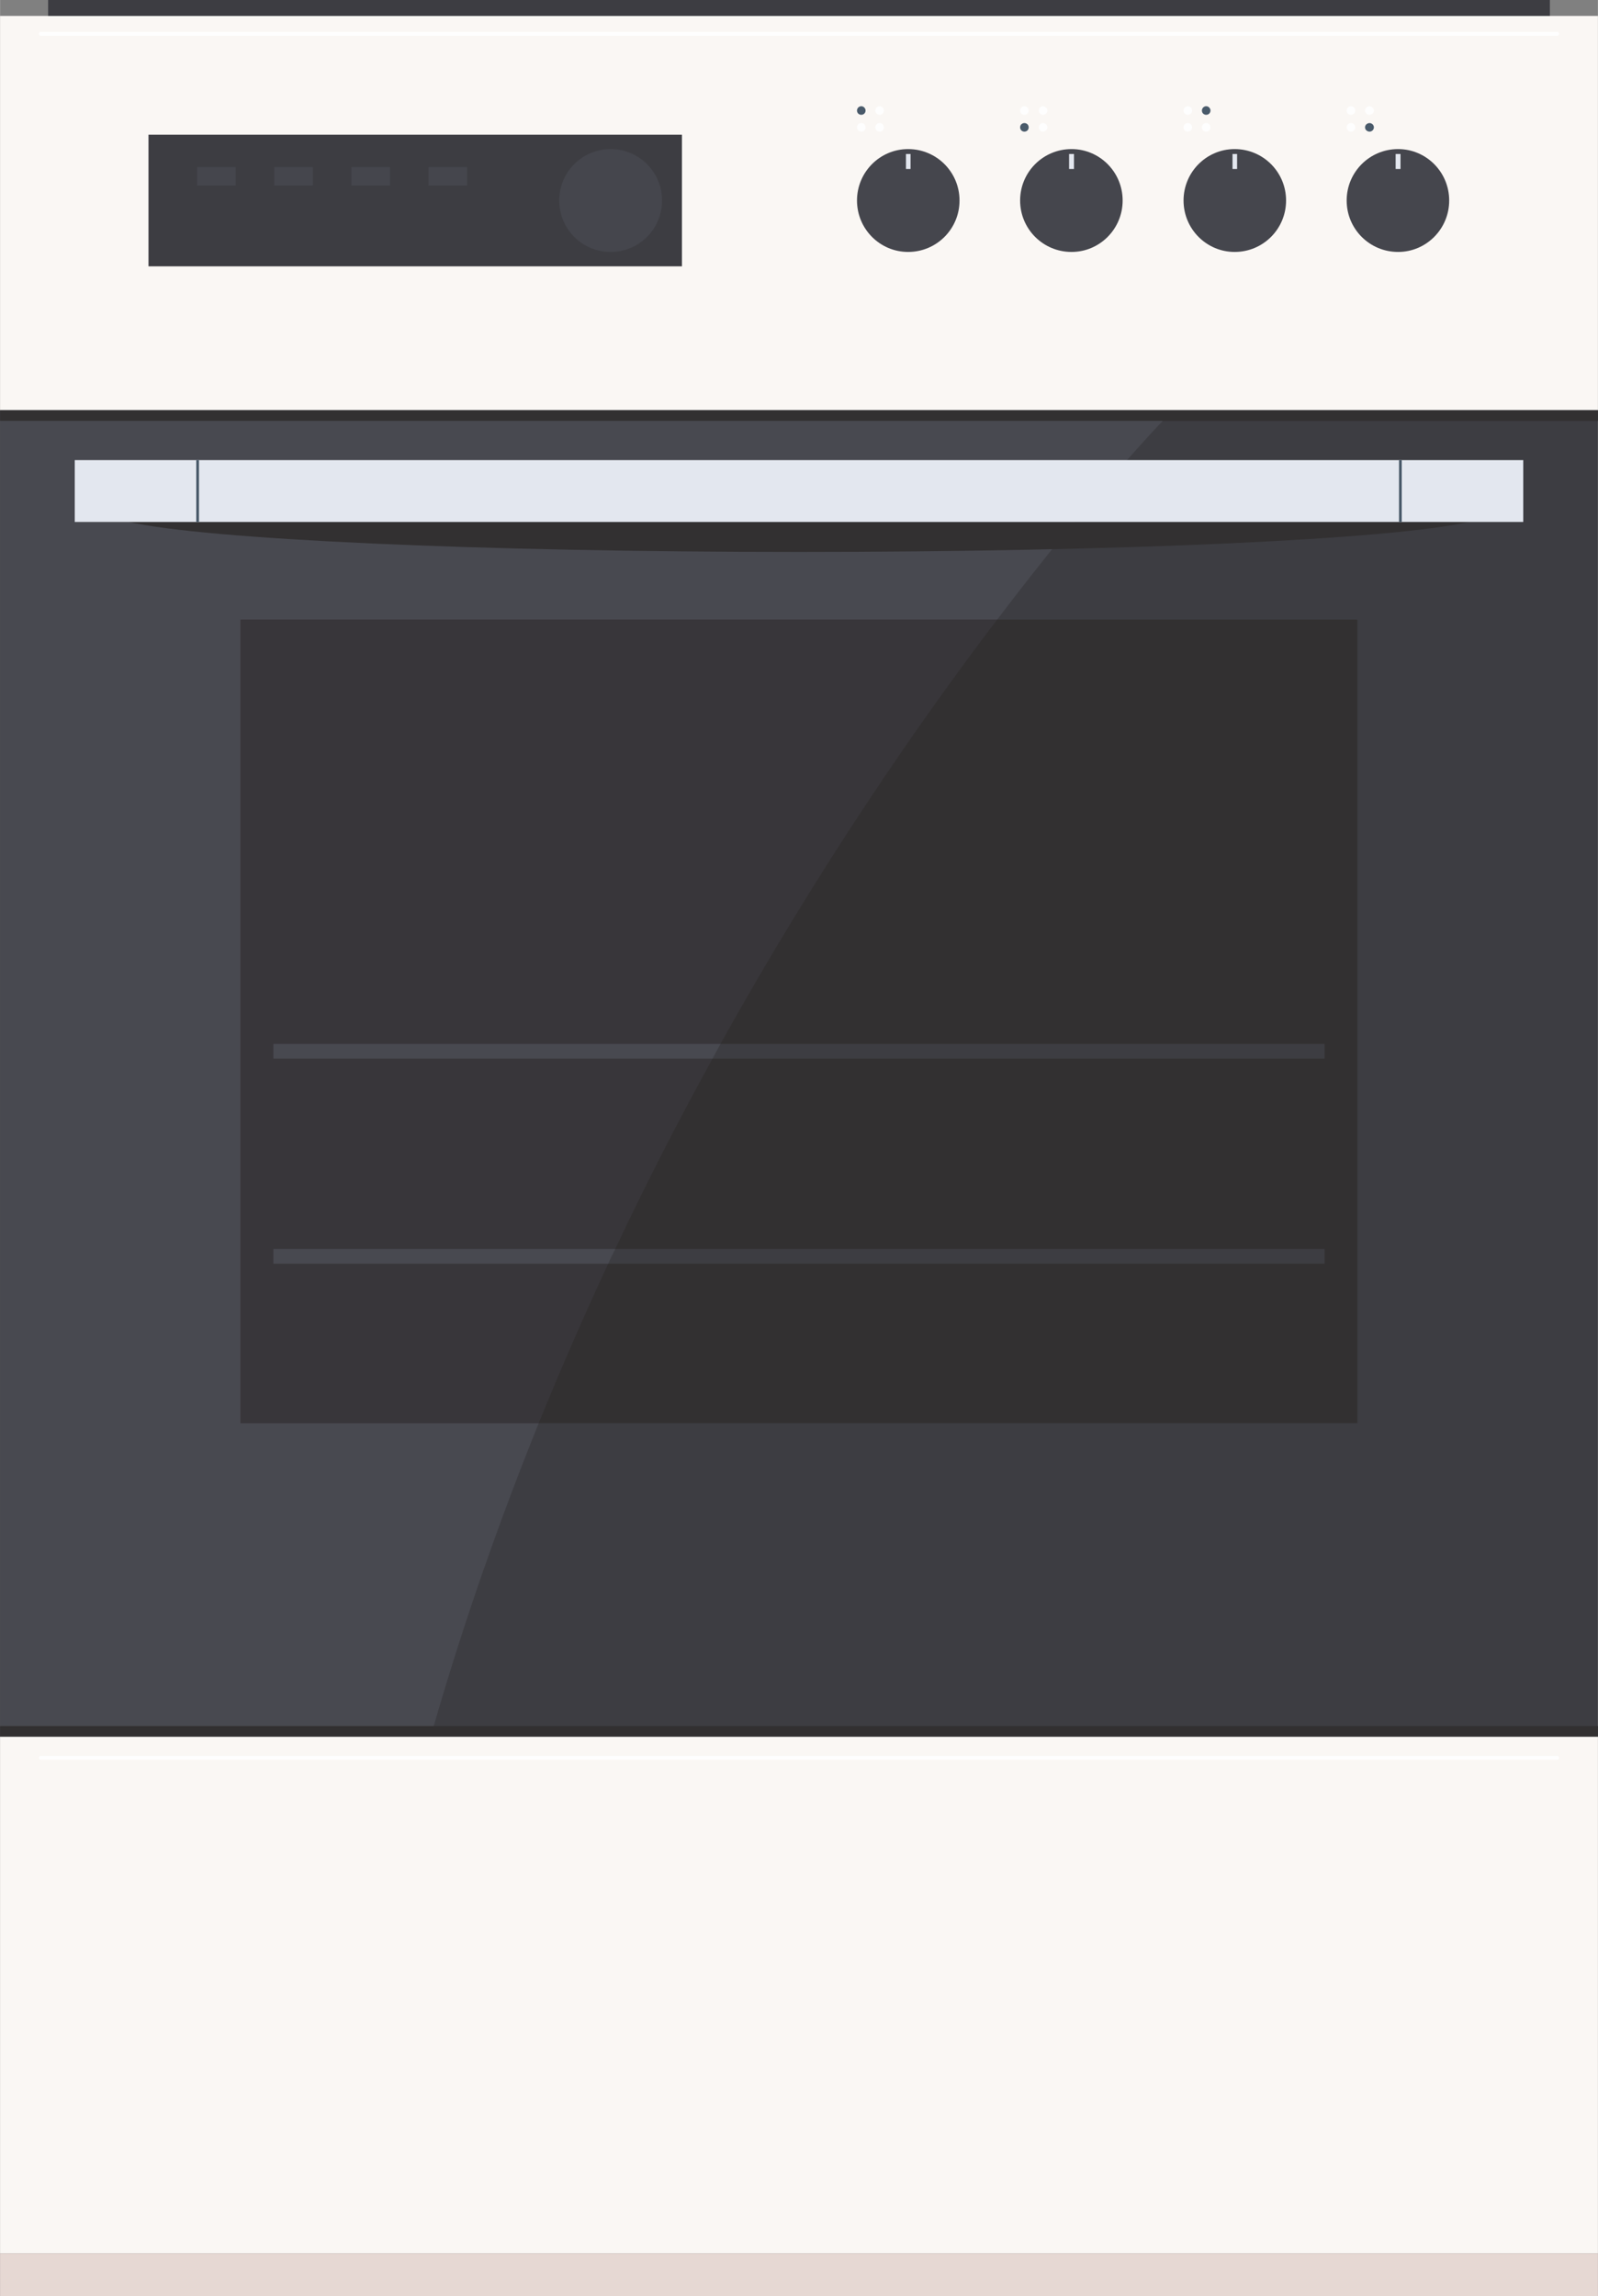 <?xml version="1.0" encoding="UTF-8"?> <svg xmlns="http://www.w3.org/2000/svg" xmlns:xlink="http://www.w3.org/1999/xlink" xmlns:xodm="http://www.corel.com/coreldraw/odm/2003" xml:space="preserve" width="1750px" height="2514px" version="1.1" style="shape-rendering:geometricPrecision; text-rendering:geometricPrecision; image-rendering:optimizeQuality; fill-rule:evenodd; clip-rule:evenodd" viewBox="0 0 52.21 75.01"><rect x="0" y="0" width="52.21" height="75.01" fill="#808080" stroke="none"/> <defs> <style type="text/css"> .fil6 {fill:#FEFEFE;fill-rule:nonzero} .fil0 {fill:#FAF7F4;fill-rule:nonzero} .fil3 {fill:#E6D8D3;fill-rule:nonzero} .fil7 {fill:#E3E7EF;fill-rule:nonzero} .fil8 {fill:#484950;fill-rule:nonzero} .fil4 {fill:#45464D;fill-rule:nonzero} .fil1 {fill:#3D3D42;fill-rule:nonzero} .fil9 {fill:#38363A;fill-rule:nonzero} .fil2 {fill:#323031;fill-rule:nonzero} .fil5 {fill:#495A6A;fill-rule:nonzero} </style> </defs> <g id="Слой_x0020_1">  <g id="_2036066985024"> <polygon class="fil0" points="0,73.61 52.21,73.61 52.21,0.52 0,0.52 "></polygon> <polygon class="fil1" points="1.57,0.52 50.64,0.52 50.64,0 1.57,0 "></polygon> <polygon class="fil1" points="0,56.73 52.21,56.73 52.21,13.4 0,13.4 "></polygon> <polygon class="fil2" points="7.86,46.49 44.35,46.49 44.35,20.24 7.86,20.24 "></polygon> <polygon class="fil1" points="8.93,34.58 43.28,34.58 43.28,34.1 8.93,34.1 "></polygon> <polygon class="fil1" points="8.93,41.28 43.28,41.28 43.28,40.8 8.93,40.8 "></polygon> <polygon class="fil3" points="0,75.01 52.21,75.01 52.21,73.61 0,73.61 "></polygon> <polygon class="fil2" points="0,13.75 52.21,13.75 52.21,13.4 0,13.4 "></polygon> <polygon class="fil2" points="0,56.73 52.21,56.73 52.21,56.38 0,56.38 "></polygon> <polygon class="fil1" points="4.85,8.7 22.28,8.7 22.28,4.4 4.85,4.4 "></polygon> <path class="fil4" d="M21.63 6.55c0,0.93 -0.75,1.68 -1.68,1.68 -0.93,0 -1.68,-0.75 -1.68,-1.68 0,-0.93 0.75,-1.68 1.68,-1.68 0.93,0 1.68,0.75 1.68,1.68z"></path> <path class="fil5" d="M28.28 3.61c0,0.08 -0.06,0.14 -0.14,0.14 -0.08,0 -0.14,-0.06 -0.14,-0.14 0,-0.07 0.06,-0.14 0.14,-0.14 0.08,0 0.14,0.07 0.14,0.14z"></path> <path class="fil6" d="M28.88 3.61c0,0.08 -0.06,0.14 -0.14,0.14 -0.08,0 -0.14,-0.06 -0.14,-0.14 0,-0.07 0.06,-0.14 0.14,-0.14 0.08,0 0.14,0.07 0.14,0.14z"></path> <path class="fil6" d="M28.28 4.16c0,0.08 -0.06,0.14 -0.14,0.14 -0.08,0 -0.14,-0.06 -0.14,-0.14 0,-0.08 0.06,-0.14 0.14,-0.14 0.08,0 0.14,0.06 0.14,0.14z"></path> <path class="fil6" d="M28.88 4.16c0,0.08 -0.06,0.14 -0.14,0.14 -0.08,0 -0.14,-0.06 -0.14,-0.14 0,-0.08 0.06,-0.14 0.14,-0.14 0.08,0 0.14,0.06 0.14,0.14z"></path> <path class="fil4" d="M31.35 6.55c0,0.93 -0.75,1.68 -1.68,1.68 -0.92,0 -1.67,-0.75 -1.67,-1.68 0,-0.93 0.75,-1.68 1.67,-1.68 0.93,0 1.68,0.75 1.68,1.68z"></path> <polygon class="fil7" points="29.6,5.52 29.75,5.52 29.75,5.03 29.6,5.03 "></polygon> <path class="fil6" d="M33.61 3.61c0,0.08 -0.06,0.14 -0.14,0.14 -0.08,0 -0.14,-0.06 -0.14,-0.14 0,-0.07 0.06,-0.14 0.14,-0.14 0.08,0 0.14,0.07 0.14,0.14z"></path> <path class="fil6" d="M34.22 3.61c0,0.08 -0.07,0.14 -0.14,0.14 -0.08,0 -0.14,-0.06 -0.14,-0.14 0,-0.07 0.06,-0.14 0.14,-0.14 0.07,0 0.14,0.07 0.14,0.14z"></path> <path class="fil5" d="M33.61 4.16c0,0.08 -0.06,0.14 -0.14,0.14 -0.08,0 -0.14,-0.06 -0.14,-0.14 0,-0.08 0.06,-0.14 0.14,-0.14 0.08,0 0.14,0.06 0.14,0.14z"></path> <path class="fil6" d="M34.22 4.16c0,0.08 -0.07,0.14 -0.14,0.14 -0.08,0 -0.14,-0.06 -0.14,-0.14 0,-0.08 0.06,-0.14 0.14,-0.14 0.07,0 0.14,0.06 0.14,0.14z"></path> <path class="fil4" d="M36.68 6.55c0,0.93 -0.75,1.68 -1.67,1.68 -0.93,0 -1.68,-0.75 -1.68,-1.68 0,-0.93 0.75,-1.68 1.68,-1.68 0.92,0 1.67,0.75 1.67,1.68z"></path> <polygon class="fil7" points="34.93,5.52 35.09,5.52 35.09,5.03 34.93,5.03 "></polygon> <path class="fil6" d="M38.95 3.61c0,0.08 -0.06,0.14 -0.14,0.14 -0.08,0 -0.14,-0.06 -0.14,-0.14 0,-0.07 0.06,-0.14 0.14,-0.14 0.08,0 0.14,0.07 0.14,0.14z"></path> <path class="fil5" d="M39.55 3.61c0,0.08 -0.06,0.14 -0.14,0.14 -0.08,0 -0.14,-0.06 -0.14,-0.14 0,-0.07 0.06,-0.14 0.14,-0.14 0.08,0 0.14,0.07 0.14,0.14z"></path> <path class="fil6" d="M38.95 4.16c0,0.08 -0.06,0.14 -0.14,0.14 -0.08,0 -0.14,-0.06 -0.14,-0.14 0,-0.08 0.06,-0.14 0.14,-0.14 0.08,0 0.14,0.06 0.14,0.14z"></path> <path class="fil6" d="M39.55 4.16c0,0.08 -0.06,0.14 -0.14,0.14 -0.08,0 -0.14,-0.06 -0.14,-0.14 0,-0.08 0.06,-0.14 0.14,-0.14 0.08,0 0.14,0.06 0.14,0.14z"></path> <path class="fil4" d="M42.02 6.55c0,0.93 -0.75,1.68 -1.68,1.68 -0.92,0 -1.67,-0.75 -1.67,-1.68 0,-0.93 0.75,-1.68 1.67,-1.68 0.93,0 1.68,0.75 1.68,1.68z"></path> <polygon class="fil7" points="40.27,5.52 40.42,5.52 40.42,5.03 40.27,5.03 "></polygon> <path class="fil6" d="M44.28 3.61c0,0.08 -0.06,0.14 -0.14,0.14 -0.08,0 -0.14,-0.06 -0.14,-0.14 0,-0.07 0.06,-0.14 0.14,-0.14 0.08,0 0.14,0.07 0.14,0.14z"></path> <path class="fil6" d="M44.89 3.61c0,0.08 -0.07,0.14 -0.14,0.14 -0.08,0 -0.15,-0.06 -0.15,-0.14 0,-0.07 0.07,-0.14 0.15,-0.14 0.07,0 0.14,0.07 0.14,0.14z"></path> <path class="fil6" d="M44.28 4.16c0,0.08 -0.06,0.14 -0.14,0.14 -0.08,0 -0.14,-0.06 -0.14,-0.14 0,-0.08 0.06,-0.14 0.14,-0.14 0.08,0 0.14,0.06 0.14,0.14z"></path> <path class="fil5" d="M44.89 4.16c0,0.08 -0.07,0.14 -0.14,0.14 -0.08,0 -0.15,-0.06 -0.15,-0.14 0,-0.08 0.07,-0.14 0.15,-0.14 0.07,0 0.14,0.06 0.14,0.14z"></path> <path class="fil4" d="M47.35 6.55c0,0.93 -0.75,1.68 -1.67,1.68 -0.93,0 -1.68,-0.75 -1.68,-1.68 0,-0.93 0.75,-1.68 1.68,-1.68 0.92,0 1.67,0.75 1.67,1.68z"></path> <polygon class="fil7" points="45.6,5.52 45.76,5.52 45.76,5.03 45.6,5.03 "></polygon> <path class="fil8" d="M0 56.38l14.17 0c1,-3.46 2.17,-6.77 3.43,-9.89l-9.74 0 0 -26.25 24.72 0c3.18,-4.19 5.41,-6.49 5.41,-6.49l-37.99 0 0 42.63z"></path> <path class="fil9" d="M17.6 46.49l-9.74 0 0 -26.25 24.72 0c-2.61,3.43 -5.85,8.12 -9.04,13.86l-14.61 0 0 0.48 14.35 0c-1.08,1.96 -2.15,4.03 -3.18,6.22l-11.17 0 0 0.48 10.94 0c-0.78,1.68 -1.54,3.41 -2.27,5.21z"></path> <path class="fil8" d="M23.28 34.58l-14.35 0 0 -0.48 14.61 0c-0.09,0.16 -0.17,0.32 -0.26,0.48z"></path> <path class="fil8" d="M19.87 41.28l-10.94 0 0 -0.48 11.17 0c-0.08,0.16 -0.16,0.32 -0.23,0.48z"></path> <path class="fil2" d="M4.21 17.05c2.51,0.57 11.36,0.98 21.89,0.98 10.54,0 19.38,-0.41 21.89,-0.98l-43.78 0z"></path> <polygon class="fil7" points="2.44,17.05 49.77,17.05 49.77,15.03 2.44,15.03 "></polygon> <polygon class="fil5" points="6.41,17.05 6.5,17.05 6.5,15.03 6.41,15.03 "></polygon> <polygon class="fil5" points="45.71,17.05 45.8,17.05 45.8,15.03 45.71,15.03 "></polygon> <polygon class="fil4" points="6.44,6.06 7.7,6.06 7.7,5.46 6.44,5.46 "></polygon> <polygon class="fil4" points="8.96,6.06 10.22,6.06 10.22,5.46 8.96,5.46 "></polygon> <polygon class="fil4" points="11.48,6.06 12.74,6.06 12.74,5.46 11.48,5.46 "></polygon> <polygon class="fil4" points="14,6.06 15.26,6.06 15.26,5.46 14,5.46 "></polygon> <path class="fil6" d="M50.88 57.48l-49.55 0c-0.03,0 -0.06,-0.02 -0.06,-0.06 0,-0.03 0.03,-0.06 0.06,-0.06l49.55 0c0.03,0 0.06,0.03 0.06,0.06 0,0.04 -0.03,0.06 -0.06,0.06z"></path> <path class="fil6" d="M50.88 1.17l-49.55 0c-0.03,0 -0.06,-0.03 -0.06,-0.07 0,-0.03 0.03,-0.06 0.06,-0.06l49.55 0c0.03,0 0.06,0.03 0.06,0.06 0,0.04 -0.03,0.07 -0.06,0.07z"></path> </g> </g> </svg> 